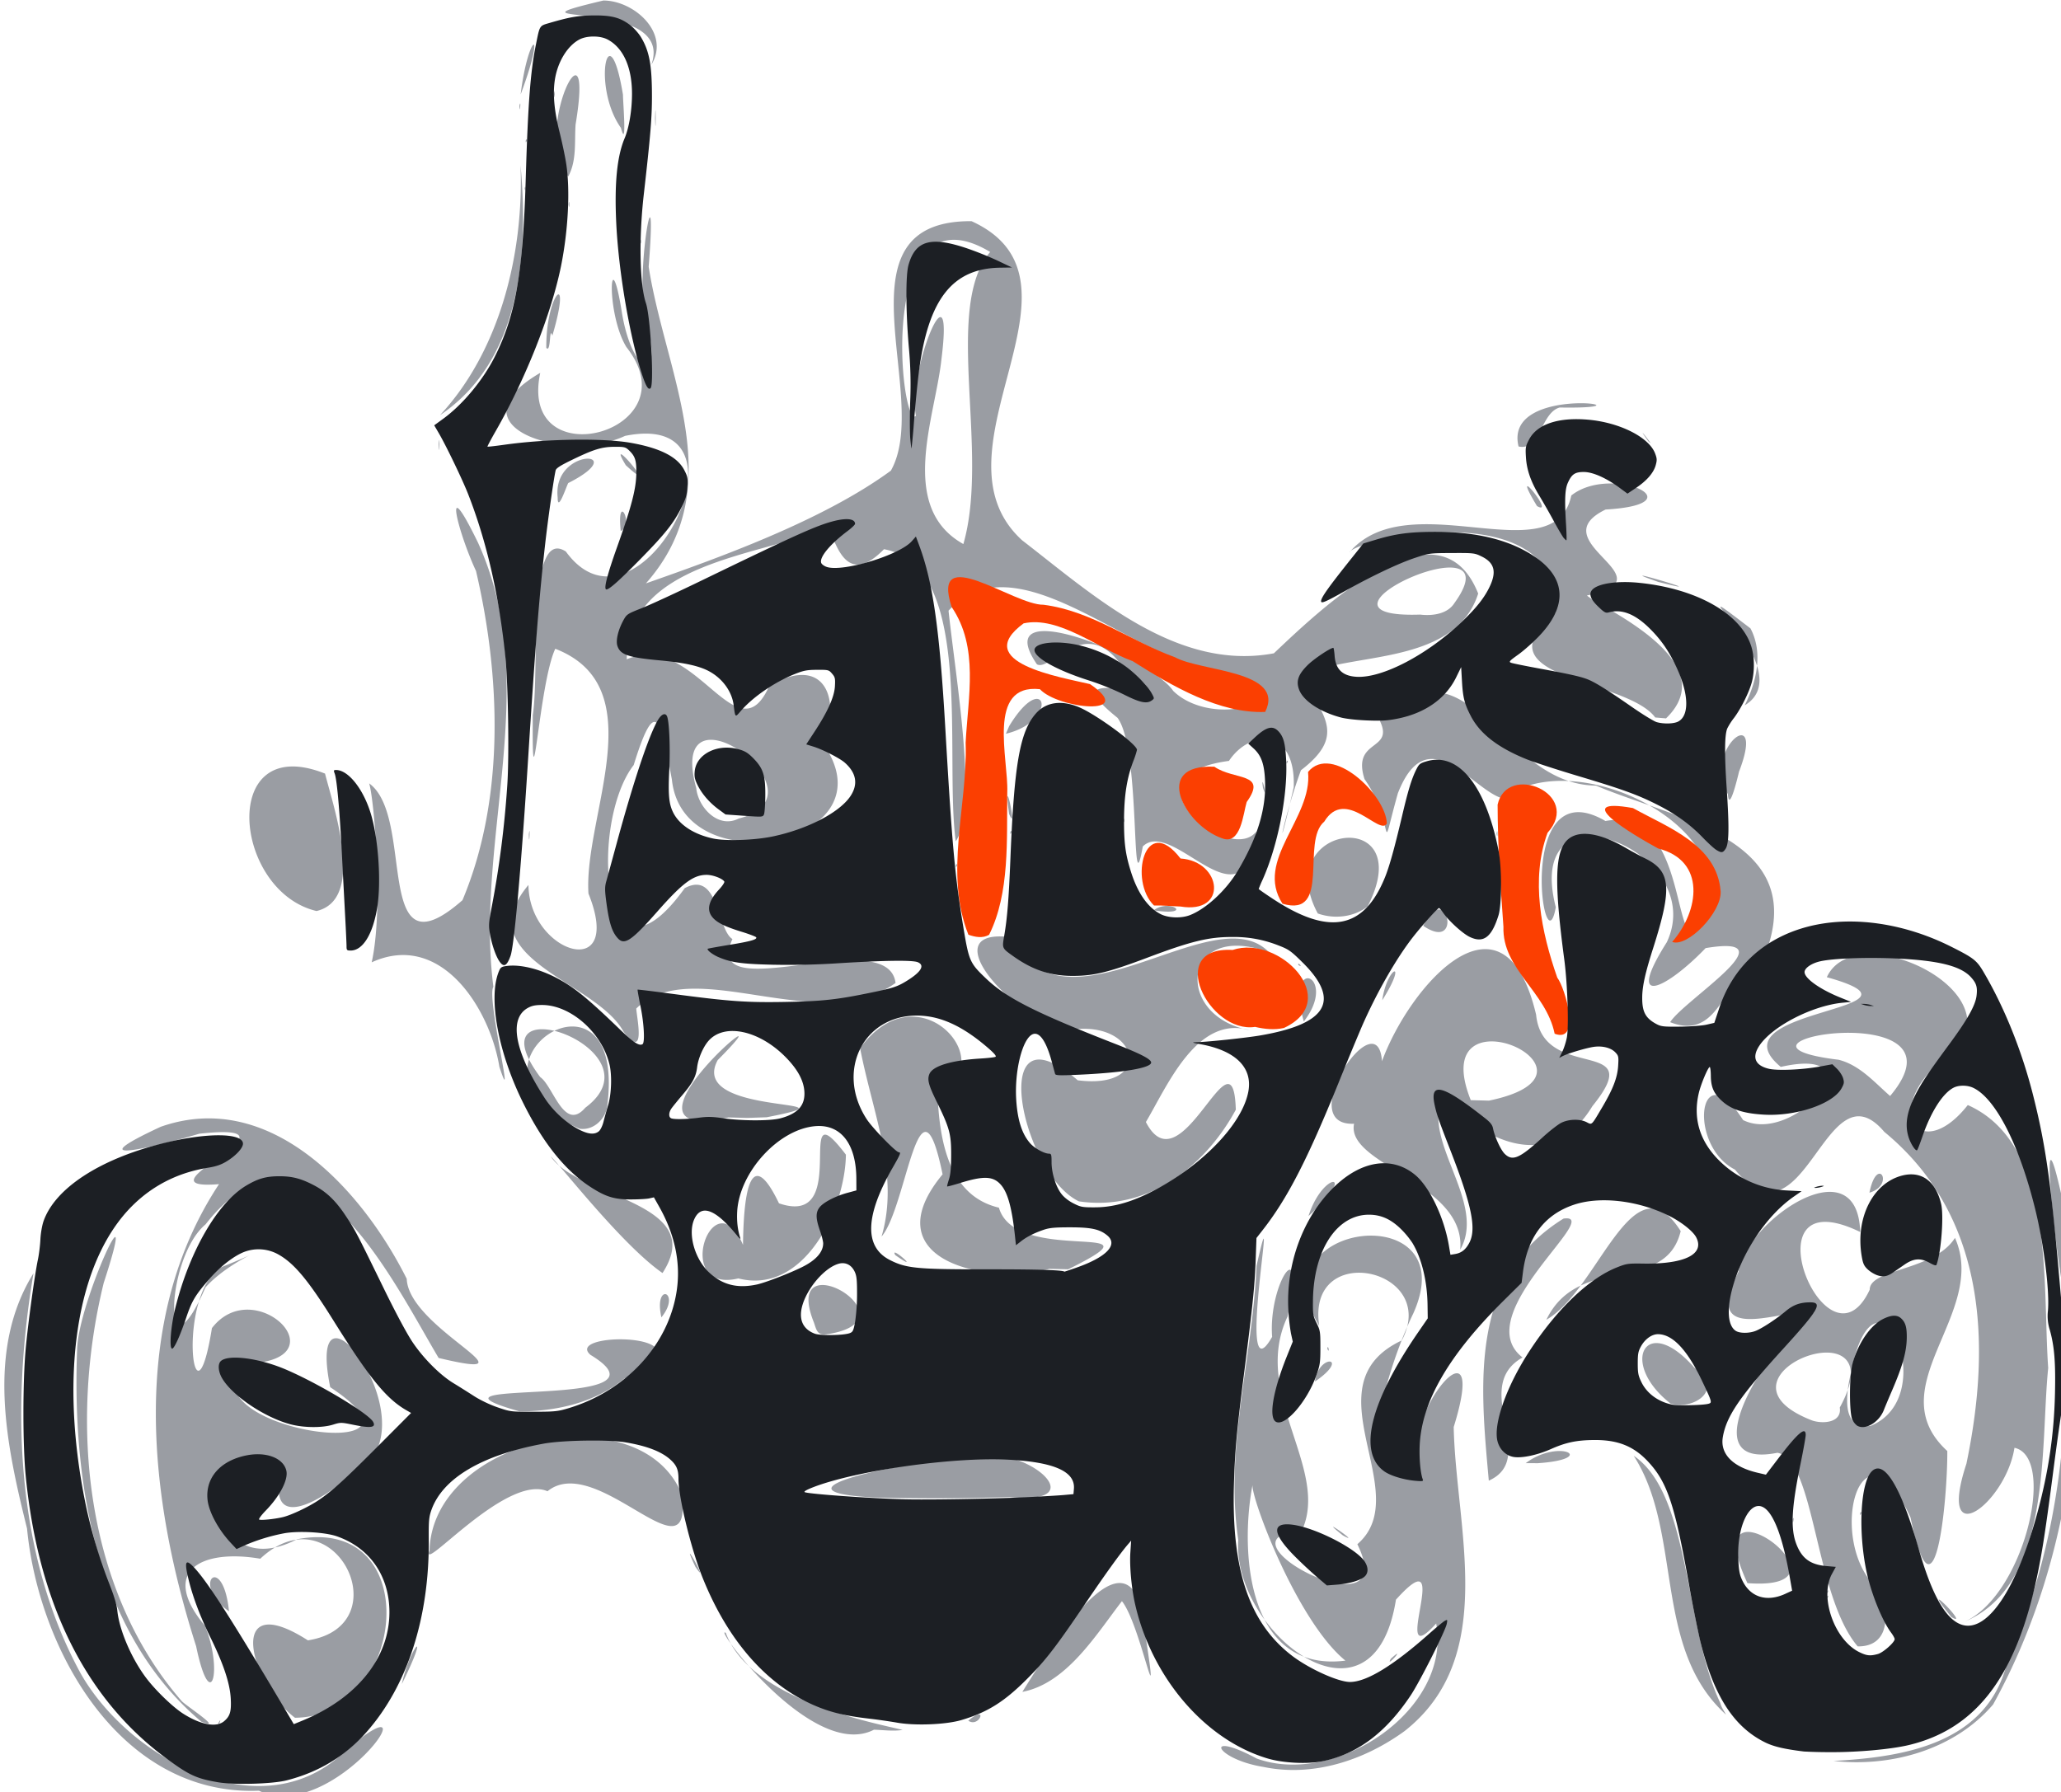 <svg xmlns="http://www.w3.org/2000/svg" xml:space="preserve" width="353" height="307" viewBox="0 0 93.398 81.227">
  <g style="display:inline">
    <path d="M84.589 172.686c-6.28.253-9.979-6.378-10.508-11.883-.927-3.738-1.877-8.072.293-11.57-1.013 6.018-.832 12.715 2.152 18.164 2.242 3.907 8.339 7.199 12.075 3.386 4.136-3.458-.642 3.486-4.012 1.903zm45.517-1.078c-2.21-.361-2.739-1.692-.299-.38 3.565 1.296 8.852-2.199 8.132-6.12-2.216 2.453.922-4.134-1.823-1.08-1.026 6.47-7.43 1.486-7.145-2.706-.62-4.165.656-8.28.827-12.426 1.095-4.808-1.02 6.248.707 3.22-.187-2.458 1.576-4.938.697-.916-1.664 3.516 1.97 6.945.633 9.734-4.286.195 4.638 4.875 2.532.58 2.689-2.315-2.293-7.217 2.015-9.236 1.723-3.269-4.332-4.558-3.744-.669-2.928-4.782 6.662-5.852 4.26-.546-1.034 2.122-3.105 8.223.222 7.037-.79-2.52 3.268-7.226 1.613-1.896.095 4.584 2.038 10.421-2.222 13.777-1.826 1.327-4.147 2.098-6.405 1.627zm3.72-4.817c-2.198-1.795-4.271-7.36-4.21-7.96-.585 3.072-.22 8.517 4.21 7.96zm22.122 4.546c2.966-.17 7.03-.678 7.89-4.58 2.351-5.22 2.956-11.172 2.507-16.83-.34-1.678-1.162-9.236-.024-4.015 1.443 7.657.646 15.994-3.143 22.865-1.749 2.047-4.616 2.851-7.23 2.56zm-43.486-1.416c-2.786 1.441-7.362-4.825-6.715-4.387 1.136 3.101 7.002 4.132 8.012 4.398-.431.067-.864.002-1.297-.01zm-30.48-.361c-4.812-4.041-5.853-10.918-5.633-16.846.028-2.136 2.93-8.323 1.207-3.042-1.56 6.354-.858 13.893 3.53 18.948.157.189 1.97 1.364.896.94zm.776.047c.188-.34-.022.244 0 0zm68.317-.367c-3.34-3.015-1.94-8.242-4.184-11.733 2.581 1.744 2.293 7.767 3.923 11.202.046.196.167.358.26.531zm-34.34.274c.928-.793.516.348 0 0zm-30.512-.134c-2.02-1.525-3.212-5.943.586-3.508 4.236-.669 1.18-6.831-2.159-3.7-2.654-.454-4.595.539-2.505 3.043.83 2.016.258 4.096-.401.923-2.152-6.736-3.061-14.735 1.037-20.943-4.061.331 4.448-2.872-.894-2.285-2.105.619-5.613 1.48-1.75-.314 4.97-1.752 9.142 2.875 11.151 6.89.079 2.26 6.196 4.721 1.445 3.587-2.095-3.522-6.066-11.817-10.559-6.058-1.833 1.523-1.97 7.376-.008 2.86 1.22-1.355 3.528-2.043.696-.906-2.022 1.259-1.232 7.902-.402 2.75 1.96-2.545 6.017 1.527 1.448 1.618-2.838 2.95 9.502 4.745 3.912 1.061-1.23-6.1 5.06 2.11.918 3.996-1.454 1.268-3.847 2.603-3.118-.296-4.175-2.696-3.85 5.555.696 3.192 5.827-1.12 4.992 8.04-.093 8.09zm32.963-1.173c1.312-2.1 5.154-8.384 5.597-2.444.644 4.23-.249-.627-1.085-1.668-1.162 1.503-2.497 3.726-4.512 4.112zm-28.12-.357c.385-1.746 1.349-2.727 0 0zm44.816-1.142c.774-.706-.278.503 0 0zm21.158-.563c-1.962-2.313-1.926-8.47-3.637-8.775-4.27.854.002-5.424 1.663-6.366-1.223-.265-5.22 1.691-3.427-1.838.317-2.266 5.39-5.812 5.516-1.802-5.307-2.58-1.503 6.743.43 2.617-.005-.96 2.908-.844 3.864-2.35 1.52 3.417-3.504 6.766-.348 9.66.018 2.1-.557 8.376-1.666 3.014-2.254-4.916-3.86 1.053-1.509 3.217.567.976.636 2.645-.886 2.623zm.588-9.995c3.287-1.34.251-8.103-.884-2.457-.186.808-.547 2.66.884 2.457zm-1.4-.83c2.669-4.852-6.37-1.47-1.333.554.451.2 1.442.183 1.334-.554zm5.517 9.762c2.769-1.032 4.358-7.51 2.4-7.938-.389 2.511-3.547 4.887-2.178.724 1.172-5.618.814-11.307-3.721-15.043-2.689-3.17-3.583 5.599-6.768 1.71-2.171-1.107-1.642-5.39.37-2.244 2.34 1.157 6.197-3.42 1.707-2.41-3.232-2.67 7.522-2.548 2.087-4.066 1.385-3.013 9.854 1.227 4.758 4.178-2.092 2.23-.356 4.139 1.63 1.617 3.987 1.772 3.37 8.106 3.644 11.915-.373 3.65.21 9.96-3.93 11.557zM158.51 141.2c3.904-4.636-8.931-2.44-2.335-1.643.963.243 1.62 1.02 2.335 1.643zm2.777 23.614c-1.67-2.044.948.581 0 0zm-78.053-.257c-1.78-1.26-.275-2.73 0 0zm72.418-.684c.138-.125-.048.288 0 0zm0-.241c.138-.125-.048.288 0 0zm-3.608-.354c-2.524-5.421 5.464.414 0 0zm-47.675-.74c-.828-1.772.75 1.09 0 0zm-12.049-.735c.141-5.09 9.481-7.165 11.417-2.591.602 4.143-3.828-1.92-6.07-.098-1.868-.805-5.778 3.794-5.347 2.689zm41.385-.692c-1.361-1.087 1.001.557 0 0zm20.39-.723c.103-.26-.012.412 0 0zm3.062-.306c.137-.125-.05.289 0 0zm-44.74-.689c-5.508-.304 2.662-1.859 4.33-1.718 2.215-.994 6.015 2.12 1.86 1.7a99.809 99.809 0 0 1-6.19.018zm27.907-.76c-.39-4.327-.908-9.222 3.386-11.877 1.892-.272-4.35 4.374-1.856 6.295-2.4 1.357.769 4.552-1.53 5.583zm1.675-.793c1.505-1.138 3.337-.186.541.003zm-45.594-2.344c-5.586-1.581 7.458.01 3.21-2.563-1.288-1.112 6.112-1.017 1.535 1.073-1.317 1.089-3.07 1.485-4.745 1.49zm52.162-.352c-2.37-1.837-1.143-4.161 1.067-1.636 1.407.961.006 1.945-1.067 1.636zm-16.12-1.003c.156-1.284 1.65-1.128 0 0zm.561-1.48c.02-.28.131.273 0 0zm-23.265-1.187c-1.552-3.848 4.854-.073.537.531-.395.047-.434-.235-.537-.53zm-6.915-.241c-.364-1.643.93-1.145 0 0zm40.104.108c2.368-1.338 3.928-7.43 6.088-4.017-.708 2.902-4.61.96-6.088 4.017zm-40.053-2.117c-1.823-1.258-4.641-4.905-5.066-5.285 1.27 1.895 7.164 2.05 5.066 5.285zm3.436.244c-3.029.726-1.13-4.622.212-1.521.022-1.925.236-4.788 1.63-1.883 3.376 1.16.561-5.455 3.033-2.204-.03 2.432-1.877 6.377-4.875 5.608zm14.104-.434c-3.065.751-8.002-.47-4.848-4.283-1.058-5.134-1.62 1.495-2.766 2.819.83-2.801-.406-5.591-.973-8.541 2.737-3.721 6.463.92 3.506 1.865.064 2.544.608 4.855 2.786 5.367.765 2.667 7.832.479 3.14 2.793zm-6.991-.623c-.3-.509 1.292.907 0 0zm25.6-.245c.273-3.044-5.195-3.833-4.81-5.709-2.807.13 1.071-5.687 1.265-2.833 1.271-3.462 5.526-8.282 6.985-2.108.306 3.122 5.151.935 2.55 4.145-1.94 3.215-5.292 1.414-6.725-.537-1.144 2.017 1.98 4.872.734 7.042zm1.305-6.756c6.157-1.276-2.95-5.33-.826-.021zm-8.18 5.23c.66-2.068 2.315-2.05 0 0zm-9.762-.403.177.004zm-.642-.262c-2.606-1.238-4.236-9.094-.055-5.488 3.42.442 2.83-2.584-.073-2.316-2.32.107-6.755-4.578-3.039-4.179 2.526 4.867 9.295-1.93 11.788.702-3.927-1.478-4.37 2.87-.891 3.522-2.382-.696-3.722 2.525-4.695 4.164 1.605 3.122 3.958-4.507 4.075-.557-1.409 2.603-4.028 4.618-7.11 4.152zm35.824-.393c.354-1.75 1.18-.342 0 0zm-50.24-1.553.182-.153zm-8.213-1.344c-6.402-2.762 2.265-8.375 1.24-.92-.135.548-.65 1.005-1.24.92zm.256-.95c3.586-2.666-5.264-5.723-2.04-1.393.593.406 1.08 2.502 2.04 1.394zm59.826.778c.138-.125-.05.288 0 0zm-53.334-.342c-6.068 1.317 3.34-6.445-.486-2.6-1.414 2.591 6.927 1.676 2.217 2.593l-.877.03zm-10.382-2.3c-.438-2.662-2.667-6.154-5.786-4.729.553-2.468.095-7.52-.116-8.111 2.121 1.528.131 8.893 4.23 5.295 1.94-4.617 1.724-10.183.614-14.92-.815-1.746-1.572-4.706.091-1.282 2.94 6.46-.162 13.418.696 20.13-.326.465 1.05 5.99.27 3.617zm5.63-1.58c-1.249-2.32-7.121-3.3-4.312-6.655.033 3.104 4.357 4.457 2.72.39-.228-3.504 2.994-9.351-1.504-11.095-.746 1.583-1.06 8.043-1.02 3.008.323-2.003-.287-8.576 1.499-7.416 3.359 4.621 9-6.522 2.681-5.24-2.668 1.257-8-.433-3.842-2.857-1.019 4.807 6.952 2.701 3.905-1.169-.945-1.54-.756-5.073-.194-1.5.492 2.872 1.983 3.253 1.01.024-.376-2.21.6-7.347.193-2.164.775 4.938 3.729 9.986-.125 14.351 3.174-1.117 7.968-2.812 11.101-5.11 1.881-3.337-2.707-11.349 3.655-11.307 5.932 2.705-2.142 10.42 2.291 14.462 3.236 2.495 6.993 5.95 11.41 5.124 2.073-1.958 7.475-7.194 9.259-2.708-1.108 3.463-6.35 2.571-8.026 3.836 1.17 1.782 1.945 2.677-.006 4.171-.851 2.32-1.206 4.623-.327.774.098-2.731-1.995-2.62-2.935-1.197-5.042.667.053 4.757 1.235 3.202-.528 4.638-3.768-.679-5.14.676-.554 3.093-.068-4.407-1.147-5.832-3.605-2.889 4 .144.25-2.275-1.676-2.502-3.255.203-3.9-.148-2.267-3.32 5.14-.336 6.173 1.202 1.782 1.752 6.176.455 2.048-.909-3.89-.438-9.127-6.088-12.227-2.724.324 3.063 1.352 8.998.325 10.452-.524-3.98.874-12.497-3.251-13.238-2.032 2.087-2.287-1.202-2.634-.947-3.131 1.295-8.975 1.549-9.022 5.937 3.114-1.323 5.002 4.548 6.47 1.176 2.859-1.57 3.173 1.216 2.37 2.568 3.39 4.626-6.3 6.554-6.796 1.7-.48-2.55-.697-4.002-1.729-.653-2.018 2.595-1.51 10.893 2.312 5.58 1.543-.823 1.461 1.875 2.161 2.307-1.454 3.228 7.046-.74 7.393 1.99-3.473 2.482-9.203-1.36-11.75 1.16.013.376.468 2.404-.574 1.054zm5.217-9.667c4.282-1.066-3.353-6.555-1.925-1.378.084.865.99 1.86 1.925 1.378zm32.428-9.757c2.905-4.007-7.652.72-1.547.515.532.063 1.225-.013 1.547-.515zm-22.248-2.682c1.206-4.201-.927-10.72 1.216-13.238-5.22-3.133-4.066 8.137-3.365 7.425-.417-1.888 1.756-7.326 1.157-2.575-.277 2.631-2 6.712.992 8.388zm-4.247 22.249.183-.154zm36.276-.58c.658-1.03 5.524-4.01 1.607-3.356-1.718 1.794-3.718 2.829-1.758-.267 1.942-4.134-6.553-7.523-5.031-1.586-.535 3.006-1.87-6.312 2.25-3.908 3.677-.675 3.036 5.845 4.15 4.994 3.007-4.284-5.376-8.648-8.792-6.014-1.378-.352-3.415-3.695-4.765-.235-.896 3.2-.048 1.442-1.51-.643-.588-1.834 1.358-1.258.698-2.633 4.068-4.153 5.398 2.882 9.79 2.926 3.57 1.52 9.631 2.383 7.701 7.573-1.867.65-1.91 4.098-4.34 3.15zm-16.6-.031c-.882-3.1 1.606-2.071 0 0zm3.553-.961c.216-1.54 1.218-1.935 0 0zm-3.794-1.594c-.082-.2.26.152 0 0zm-44.5-2.451c-3.801-.899-4.444-8.15.385-6.229.409 1.606 1.831 5.706-.386 6.229zm50.153.67c1.038-2.17 1.832 1.25 0 0zm-4.22-.186.108.011zm-.56-.374c-2.19-4.08 4.629-4.923 2.258-.318-.622.491-1.522.584-2.259.318zm-7.436-.141c.74-.567 1.876.283 0 0zm-6.91-1.207c.004-1.178.179.75 0 0zm-2.046-.86c.138-.124-.049.29 0 0zm-19.36-1.378c.072-.576.013.74 0 0zm43.858-.03c.048-.38.048.38 0 0zm-22.031-.095c.137-.125-.05.288 0 0zm-.066-.81c-.292-2.227.427 1.056 0 0zm5.185.303c.052-.276.052.277 0 0zm27.391-1.188c-1.201-2.006 1.758-4.292.51-1.034.071-.34-.446 2.042-.51 1.034zm-21.068-.283c-.123-.87.267.774 0 0zm1.073-1.211c.137-.125-.049.288 0 0zm-12.576-1.59c1.624-2.677 2.329-.254-.148.346zm29.278-.392c-1.316-1.78-8.158-1.728-4.523-4.737.364-5.447-9.056-3.379-9.343-2.739 2.694-3.18 9.307 1.022 10.062-2.585 1.8-1.435 5.815.39 1.555.636-3.025 1.47 3.064 3.13-.844 3.895.465.483 6.309 2.939 3.582 5.571zm4.054-.55c2.664-1.6-3.757-6.561.262-3.488.587 1.107.273 2.436-.262 3.489zm-6.81-4.578.091.042zm-12.507-.165c.281-.474.595-1.002 0 0zm15.406-.85c-2.654-.922 3.057.773 0 0zm-47.023-2.308c-.191-1.829.627-.286 0 0zm41.523-1.13c-1.364-2.262.904.513 0 0zm-44.381-.385c-.252-2.302 3.44-2.163.49-.664-.026-.064-.493 1.421-.49.664zm3.087-1.468c-1.012-1.673 1.688 1.558 0 0zm43.35.293.109.011zm-2.892-1.142c-.718-2.928 6.735-1.685 1.862-1.766-.86.24-.869 1.986-1.862 1.766zm-48.942-.11c.067-.68.017.848 0 0zm54.814-.136c-.727-1.008.43.456 0 0zm-54.748-1.174c2.747-2.955 3.798-7.385 3.649-11.33.364 4.003.021 8.861-3.649 11.33zm4.816-3.053c-.023-2.462 1.2-3.671.274-.549-.15-.491-.053.822-.274.55zm4.254-4.813c.051-.277.051.276 0 0zm-3.245-1.685c.048-.38.048.38 0 0zm-1.99-.722c.052-.276.052.277 0 0zm1.976-.544c-1.7-1.968 1.222-7.716.333-2.361-.057.787.06 1.634-.333 2.36zm-1.92-1.657c.137-.125-.048.288 0 0zm4.307-.546c-1.335-1.872-.545-5.391.094-1.494-.017.118.195 2.586-.094 1.494zm1.547-.442c.038-1.231.038 1.231 0 0zm-6.145-.571c.088-.367.001.522 0 0zm1.566-.512c.046-.485.046.485 0 0zm-1.512.008c.337-2.796 1.202-3.211 0 0zm5.925-1.347c1.109-3.17-7.439-1.657-2.178-2.908 1.383-.003 3.05 1.466 2.178 2.908zm-3.286-.95.149-.008zm.586-.338.147.003z" style="display:inline;fill:#9a9da3;stroke-width:.06" transform="translate(-72.856 -91.526)"/>
    <path d="M143.308 138.378c-.393-1.917-2.386-2.93-2.321-4.85-.134-1.84-.261-3.69-.264-5.533.423-1.92 3.85-.496 2.262 1.277-.776 2.11-.282 4.5.442 6.564.361.467 1.087 2.992-.119 2.542zm-13.575-.31c-2.097.317-4.083-3.665-1.018-3.487 2.113-.71 5.017 2.279 2.326 3.535-.432.099-.882.052-1.308-.048zm18.901-3.852c1.231-1.407 1.544-3.686-.638-4.235-1.173-.642-4.056-2.351-1.141-1.832 1.583.882 3.81 1.661 3.975 3.775.052.95-1.503 2.555-2.196 2.292zm-31.893-.326c-1.107-2.797-.035-5.808-.125-8.704.105-2.062.613-4.318-.635-6.15-.97-2.994 2.806-.077 4.164-.101 2.197.282 3.945 1.65 5.964 2.382 1.162.647 5.02.595 4.08 2.476-2.063.08-4.183-1.15-6.007-2.303-1.551-.562-3.343-2.062-4.938-1.712-2.424 1.777 1.693 2.44 3.01 2.754 2.175 1.484-1.442 1.127-2.274.229-2.43-.26-1.416 3.182-1.478 4.676-.03 2.142.122 4.557-.823 6.456-.296.172-.64.102-.938-.003zm8.41-1.325c-1.148-1.112-.416-4.228 1.202-2.13 1.882.127 2.164 2.537 0 2.177-.4-.012-.8-.058-1.202-.047zm5.825-.08c-1.284-1.969 1.368-3.87 1.157-5.972 1.07-1.309 3.533 1.037 3.57 2.337-.32.588-1.872-1.672-2.836-.086-1.068.89.333 4.372-1.89 3.722zm-2.75-2.969c-1.68-.584-3.188-3.372-.339-3.24.906.625 2.43.25 1.465 1.6-.159.517-.263 1.987-1.125 1.64z" style="display:inline;fill:#fb3f01;stroke-width:.06" transform="translate(-72.856 -91.526)"/>
    <path d="M82.754 172.306c-1.01-.17-1.339-.325-2.437-1.143-3.6-2.685-5.727-6.985-6.294-12.73-.14-1.42-.141-4.243-.002-5.776.106-1.158.403-3.334.556-4.06.048-.23.098-.637.11-.903.013-.271.076-.633.143-.824.52-1.478 2.51-2.786 5.337-3.508 1.991-.509 3.7-.508 3.7 0 0 .199-.329.552-.749.805-.247.15-.472.226-.834.284-1.33.213-2.471.782-3.403 1.696-2.528 2.482-3.35 7.591-2.164 13.46a22.676 22.676 0 0 0 1.068 3.64c.241.609.36.998.388 1.282.09.88.641 2.163 1.308 3.048.42.558 1.198 1.31 1.664 1.61.798.512 1.514.646 1.867.349.272-.23.334-.444.3-1.042-.04-.685-.33-1.554-.917-2.75-.468-.952-.806-1.848-.998-2.648-.2-.826-.13-.946.283-.496.63.683 1.794 2.512 4.307 6.761l.183.309.366-.15c2.485-1.009 3.966-2.846 3.968-4.92 0-1.638-.884-2.919-2.377-3.442-.53-.186-1.704-.256-2.375-.142a8.539 8.539 0 0 0-1.787.542l-.39.176-.263-.282c-.563-.603-.995-1.407-1.051-1.955-.102-.988.565-1.757 1.735-2.003.902-.189 1.69.102 1.834.677.101.403-.28 1.148-.924 1.812-.202.206-.339.392-.306.413.072.044.69-.019 1.072-.109.382-.09 1.18-.469 1.622-.769.626-.425 1.172-.922 2.714-2.47l1.478-1.483-.218-.125c-.915-.527-1.68-1.47-3.309-4.076-1.15-1.842-1.795-2.609-2.524-3.002a1.836 1.836 0 0 0-1.492-.103c-.467.175-1.077.642-1.568 1.201-.673.767-.818 1.007-1.09 1.813-.287.847-.548 1.41-.637 1.377-.128-.048-.048-1.03.15-1.828.634-2.57 1.915-4.787 3.217-5.562.532-.317.894-.42 1.48-.423.6-.002.996.1 1.584.407.57.298.996.707 1.445 1.39.446.676.47.721 1.678 3.195.58 1.19 1.084 2.131 1.35 2.528.497.74 1.244 1.487 1.856 1.86.23.139.638.396.908.57.295.192.727.4 1.083.522.586.202.602.204 1.645.202.971-.002 1.094-.015 1.594-.166 2.595-.789 4.513-2.87 4.882-5.303.192-1.258-.074-2.547-.784-3.81l-.247-.439-.21.048c-.116.026-.495.047-.843.047-.748 0-1.143-.123-1.832-.573-1.147-.749-2.13-1.976-3.034-3.79-1.133-2.273-1.596-4.75-1.113-5.957.08-.2.118-.228.356-.26.606-.083 1.467.123 2.269.544.779.41 1.386.902 2.85 2.315.627.605.89.778 1.042.684.113-.07.068-.928-.089-1.703-.083-.414-.144-.76-.135-.769.009-.009.707.075 1.551.188 2.608.347 3.388.403 5.175.369 1.717-.033 2.348-.105 4.061-.465.742-.156.973-.23 1.3-.422.743-.436.962-.765.61-.913-.231-.098-1.463-.083-3.502.041a35.06 35.06 0 0 1-3.069.073c-1.414-.033-1.894-.1-2.468-.348-.268-.115-.537-.327-.477-.376.014-.011.445-.089.957-.173.978-.16 1.295-.248 1.235-.346-.02-.032-.312-.144-.65-.248-.759-.233-1.123-.414-1.329-.658-.279-.331-.18-.75.295-1.258.154-.164.262-.328.24-.363-.086-.14-.518-.303-.8-.303-.599 0-1.087.362-2.224 1.651-1.18 1.34-1.5 1.555-1.803 1.222-.267-.292-.4-.717-.526-1.69-.063-.483-.062-.644 0-.873.044-.154.259-.943.48-1.754.761-2.8 1.454-4.872 1.859-5.563.167-.286.35-.359.423-.169.099.258.146 1.44.097 2.423-.056 1.13-.016 1.548.184 1.941.284.556.942.981 1.803 1.165.583.124 1.893.078 2.714-.096 1.562-.33 3.008-1.08 3.505-1.818.362-.539.276-1.058-.253-1.525-.226-.2-.996-.594-1.407-.722l-.339-.106.382-.583c.592-.902.89-1.57.918-2.05.02-.355.006-.415-.13-.573-.146-.17-.168-.176-.682-.173-.454.002-.603.03-1.013.194-.914.365-1.9 1.041-2.45 1.683-.25.291-.24.3-.316-.286-.079-.61-.503-1.195-1.105-1.522-.448-.244-1.116-.392-2.232-.496-1.44-.133-1.796-.255-1.93-.658-.08-.247.032-.723.28-1.174.142-.258.18-.283.822-.535.37-.146 1.594-.711 2.719-1.256 4.273-2.071 5.196-2.487 5.972-2.688.6-.155.977-.109.977.122 0 .039-.155.188-.346.331-.787.593-1.271 1.176-1.19 1.433.021.066.134.15.255.19.732.242 3.298-.536 3.853-1.169l.185-.21.153.41c.62 1.674.92 3.777 1.18 8.276.31 5.338.431 6.68.817 9.019.256 1.544.291 1.625 1.037 2.335.924.88 2.236 1.544 5.85 2.956 1.165.455 1.624.694 1.624.845 0 .25-1.32.468-3.383.556-.785.034-.95.027-.97-.043l-.154-.566c-.253-.932-.563-1.367-.872-1.226-.454.208-.814 1.642-.737 2.94.056.935.257 1.57.633 1.998.197.225.64.47.85.47.108 0 .12.039.12.384 0 .491.188 1.1.441 1.433.124.163.329.324.555.439.332.167.404.18.99.177.98-.005 1.976-.34 3.211-1.077 1.99-1.187 3.479-2.857 3.721-4.173.2-1.085-.58-1.856-2.169-2.143-.368-.067-.412-.085-.217-.09.515-.01 2.253-.194 2.915-.306 3.052-.52 3.672-1.585 1.926-3.311-.532-.525-.624-.59-1.088-.769a5.427 5.427 0 0 0-2.072-.384c-1.083-.005-1.88.188-3.85.93-1.796.677-2.452.836-3.424.834-.99-.003-1.796-.27-2.657-.881-.54-.384-.528-.354-.422-.97.133-.774.203-1.655.274-3.42.172-4.324.428-5.794 1.154-6.62.458-.522 1.158-.624 1.962-.285.8.338 2.645 1.699 2.621 1.934a3.723 3.723 0 0 1-.164.502c-.29.762-.415 1.541-.422 2.633-.006 1.07.06 1.582.31 2.377.304.972.768 1.636 1.351 1.931.349.177.936.196 1.326.044.74-.29 1.644-1.128 2.17-2.014.886-1.493 1.28-2.782 1.234-4.042-.03-.791-.166-1.179-.533-1.51l-.229-.207.287-.269c.527-.493.818-.57 1.082-.288.234.25.311.547.35 1.339.074 1.555-.382 3.853-1.07 5.388a5.397 5.397 0 0 0-.176.417c0 .014.286.214.637.445 2.555 1.684 4.127 1.384 5.085-.97.201-.494.427-1.305.778-2.791.271-1.154.431-1.676.638-2.09.13-.26.172-.292.483-.383 1.44-.418 2.671 1.119 3.249 4.055.151.768.15 2.439-.003 2.93-.312 1.004-.687 1.281-1.316.972-.322-.158-.953-.736-1.2-1.1-.076-.11-.156-.202-.178-.202-.062 0-.746.76-1.17 1.3-.771.985-1.662 2.542-2.335 4.084a163.26 163.26 0 0 0-1.059 2.56c-1.403 3.46-2.311 5.223-3.426 6.647l-.284.363-.038 1.051c-.042 1.128-.139 2.072-.52 5.053-.336 2.63-.42 3.557-.464 5.084-.11 3.884.705 6.274 2.643 7.752.775.59 2.092 1.185 2.621 1.182.745-.004 1.94-.73 3.55-2.156.34-.303.676-.58.745-.617.118-.063.123-.056.087.135-.063.326-1.217 2.618-1.632 3.241-1.131 1.698-2.418 2.663-3.985 2.987-.685.141-1.798.087-2.503-.123-2.815-.838-5.222-3.63-5.995-6.955-.17-.73-.265-1.747-.224-2.377l.036-.541-.154.18c-.35.41-1.022 1.345-1.936 2.691-1.342 1.979-1.786 2.553-2.624 3.394-1.033 1.037-1.794 1.514-2.975 1.866-.7.209-2.11.265-2.927.117a26.054 26.054 0 0 0-1.322-.188c-.98-.113-1.635-.268-2.305-.544-2.23-.921-4.027-2.952-5.188-5.862-.522-1.309-1.083-3.617-1.083-4.46 0-.417-.09-.623-.388-.885-.405-.355-1.066-.606-2.022-.765-.766-.129-2.854-.095-3.697.06-2.794.512-4.582 1.57-5.09 3.012-.11.315-.126.485-.119 1.353.026 3.523-.967 6.598-2.809 8.695-.967 1.1-2.178 1.834-3.64 2.203-.64.162-2.355.21-3.083.087zm36.498-12.917c.748-.035 1.56-.082 1.805-.104l.445-.04.02-.24c.067-.797-.923-1.226-3.058-1.326-2.47-.116-6.82.505-8.747 1.248-.31.12-.447.2-.393.228.156.082 2.934.281 4.507.323 1.055.029 3.9-.019 5.42-.09zm-7.883-7.443c.138-.054.167-.117.241-.532a8.94 8.94 0 0 0 .085-1.254c0-.65-.02-.821-.116-1.015-.153-.309-.434-.434-.747-.334-.705.225-1.545 1.291-1.666 2.112-.074.507.139.872.613 1.049.26.097 1.319.08 1.59-.026zm-4.217-2.202c.388-.083 1.499-.512 2.076-.802.61-.306.932-.675.932-1.063 0-.087-.067-.352-.15-.588-.196-.56-.195-.83.002-1.064.188-.223.722-.496 1.253-.64l.4-.108-.002-.517c-.003-1.591-.703-2.493-1.862-2.395-1.662.139-3.437 2.08-3.538 3.868-.025.437.023.853.14 1.198.023.072-.03.035-.13-.09-.976-1.207-1.634-1.464-1.953-.762-.305.671.018 1.815.685 2.43.6.553 1.271.72 2.147.533zm14.48-.763c1.364-.478 1.904-1.038 1.406-1.457-.34-.287-.728-.372-1.686-.372-.698 0-.939.022-1.204.113-.44.152-.765.317-1.032.527l-.22.173-.04-.377c-.14-1.312-.329-2.006-.642-2.363-.345-.393-.771-.414-1.826-.089-.325.1-.599.174-.61.163-.01-.01.027-.152.08-.316.072-.215.1-.525.102-1.11.003-.945-.074-1.229-.648-2.399-.38-.773-.444-1.015-.338-1.272.15-.363.99-.618 2.31-.7.335-.02.642-.056.685-.078.05-.027-.05-.15-.301-.37-1.176-1.026-2.205-1.499-3.263-1.499-2.454 0-3.682 2.544-2.269 4.701.269.41 1.326 1.496 1.457 1.496.1 0 .064.091-.285.698-1.252 2.18-1.295 3.586-.128 4.182.745.38 1.235.427 4.411.423 2.251-.003 3.405.032 3.5.105.006.004.25-.076.542-.179zm-21.642-6.178c.076-.061.167-.245.215-.436.045-.181.14-.519.209-.75.15-.502.18-1.347.065-1.836-.342-1.452-1.765-2.71-3.062-2.706-.304 0-.462.034-.644.135-.877.49-.595 1.984.77 4.088.383.59.978 1.132 1.571 1.432.405.205.685.228.876.073zm8.217-.588c.806-.21 1.146-.59 1.1-1.23-.035-.48-.289-.959-.786-1.482-1.216-1.28-2.851-1.639-3.573-.785-.236.279-.452.786-.5 1.175-.053.435-.202.714-.677 1.272-.211.248-.43.518-.487.6-.13.187-.133.399-.008.447.147.056.728.043 1.258-.029.382-.052.607-.047 1.083.023.834.124 2.133.128 2.59.008zm46.388 28.693c-.877-.108-1.362-.221-1.745-.41-1.449-.712-2.362-2.157-2.968-4.694a59.455 59.455 0 0 1-.492-2.497c-.635-3.575-.973-4.591-1.837-5.525-.66-.712-1.377-1-2.465-.99-.784.007-1.267.108-1.94.406-.611.272-1.303.421-1.685.364-.35-.053-.636-.322-.74-.697-.213-.769.395-2.497 1.444-4.105 1.236-1.896 2.69-3.287 3.966-3.793.432-.172.503-.182 1.203-.171 1.87.027 2.781-.427 2.387-1.19-.148-.285-.692-.713-1.266-.993-1.396-.685-3.104-.878-4.276-.485-1.334.448-2.11 1.478-2.311 3.064l-.06.476-.828.821c-2.478 2.46-3.693 4.557-3.79 6.535-.028.595.034 1.275.142 1.559.03.077-.023.085-.347.056-.535-.048-1.13-.231-1.41-.434-1.193-.865-.633-3.135 1.557-6.313l.423-.615-.009-.619c-.016-1.077-.266-2.102-.684-2.795a3.966 3.966 0 0 0-.571-.681c-.444-.417-.876-.602-1.403-.602-1.458 0-2.508 1.612-2.535 3.889-.007.624.004.694.165 1.023.163.332.173.397.172 1.105 0 .686-.017.798-.187 1.275-.42 1.182-1.41 2.318-1.826 2.095-.341-.183-.14-1.396.496-2.976l.265-.659-.08-.364a8.742 8.742 0 0 1-.119-1.06c-.117-2.09.662-4.203 2.05-5.564 1.246-1.22 2.64-1.437 3.69-.572.654.54 1.312 1.913 1.533 3.2l.072.425.211-.035c.29-.047.49-.207.65-.52.32-.625.102-1.692-.84-4.12-.562-1.444-.643-1.678-.74-2.127-.227-1.061.374-.899 2.302.623.226.178.316.295.346.448.073.376.344.969.524 1.15.354.353.67.22 1.7-.72.328-.302.721-.608.872-.683.342-.169.846-.18 1.145-.027.25.128.21.167.701-.664.494-.834.693-1.348.728-1.88.027-.42.018-.464-.121-.613-.195-.21-.576-.31-.969-.258-.334.045-1.177.294-1.425.422l-.154.079.14-.282c.075-.155.168-.444.205-.642.095-.505.03-2.434-.119-3.55-.427-3.21-.425-4.611.01-5.247.435-.638 1.452-.566 2.763.196.274.16.676.378.893.485 1.17.578 1.236 1.33.358 4.084-.352 1.102-.486 1.708-.49 2.212-.005.657.146.943.64 1.209.217.116.325.128 1.083.12.463-.005 1-.045 1.194-.09l.35-.081.225-.672c.625-1.874 2.033-3.17 4.005-3.686 1.956-.512 4.341-.18 6.5.903 1.02.512 1.158.62 1.466 1.14.952 1.614 1.747 3.593 2.258 5.624.568 2.256.812 3.989 1.21 8.604.118 1.357.254 2.81.303 3.23.077.665.077.815.002 1.173-.173.824-.337 1.904-.635 4.201-.36 2.771-.53 3.826-.82 5.079-.97 4.192-2.764 6.436-5.703 7.136-.812.194-2.36.332-3.583.321a22.237 22.237 0 0 1-1.177-.03zm3.36-4.417c.24-.067.761-.528.761-.674 0-.044-.07-.173-.155-.287-.42-.561-.923-1.816-1.131-2.827-.372-1.806-.26-3.942.233-4.475.557-.6 1.332.66 2.135 3.473.615 2.156 1.26 3.274 2.003 3.475 1.142.309 2.448-1.653 3.381-5.08.5-1.836.755-3.549.798-5.376.034-1.44-.024-2.173-.235-2.924a2.057 2.057 0 0 1-.083-.861c.079-.903-.181-2.99-.572-4.586-.714-2.914-1.797-5.038-2.814-5.52-.264-.126-.655-.128-.891-.005-.491.253-1.026 1.093-1.41 2.21-.107.313-.214.59-.238.618-.064.073-.3-.288-.396-.605-.167-.556-.075-1.123.31-1.892.255-.511.606-1.036 1.522-2.276.83-1.124 1.202-1.784 1.254-2.22.047-.397-.004-.567-.252-.842-.462-.51-1.467-.762-3.41-.85-1.308-.06-2.796-.007-3.403.124-.384.082-.7.287-.727.47-.04.28.663.791 1.622 1.178l.486.196-.382.037c-1.383.134-3.194 1.069-3.778 1.95-.345.521-.193.894.428 1.043.393.094 1.505.047 2.292-.096l.589-.108.21.204c.116.112.24.304.277.425.057.193.048.252-.073.468-.397.707-2.068 1.271-3.516 1.187-.917-.053-1.47-.232-1.893-.614-.377-.34-.507-.633-.511-1.147-.002-.236-.027-.416-.056-.398-.093.057-.397.788-.488 1.175-.265 1.12.02 2.124.846 2.988a4.686 4.686 0 0 0 3.168 1.433l.644.032-.344.238c-1.26.872-2.388 2.574-2.817 4.25-.234.92-.174 1.599.164 1.835.18.127.632.127.933.001.302-.125.928-.54 1.34-.884.345-.29.658-.402 1.116-.402.578 0 .38.34-1.233 2.111-1.955 2.147-2.574 3.055-2.731 4.004-.126.756.453 1.346 1.58 1.609l.373.087.548-.718c.892-1.17 1.256-1.485 1.256-1.086 0 .094-.107.69-.237 1.325-.405 1.965-.455 2.92-.191 3.615.251.662.639.945 1.376 1.007l.416.035-.18.33c-.562 1.04.112 2.97 1.235 3.53.342.17.502.187.851.09zm-.939-10.349a.78.78 0 0 1-.21-.254c-.153-.282-.152-2.009.002-2.569.252-.915.809-1.726 1.378-2.01.38-.19.642-.199.823-.03.194.18.257.39.256.84-.002.65-.182 1.304-.67 2.434-.157.364-.321.755-.365.869-.218.569-.84.938-1.214.72zm.895-6.824a1.41 1.41 0 0 1-.428-.27c-.16-.155-.207-.263-.263-.603-.284-1.719.507-3.293 1.826-3.637.878-.229 1.53.243 1.776 1.283.127.54.004 2.172-.209 2.758-.018.05-.112.024-.307-.085-.416-.232-.729-.21-1.151.082l-.522.36c-.26.178-.45.208-.722.112zm-2.745-4.001c.083-.027.205-.049.271-.049.095 0 .089.01-.03.049a1.088 1.088 0 0 1-.27.048c-.096 0-.09-.01.03-.048zm2.166-8.243-.15-.049h.15c.083 0 .218.022.301.049l.15.048h-.15c-.083 0-.218-.022-.3-.048zm-3.572 26.688.31-.142-.115-.653c-.32-1.818-.746-2.916-1.219-3.141-.6-.287-1.16.875-1.108 2.3.02.527.054.735.16.977.356.804 1.108 1.055 1.972.66zm-3.48-8.614c.171-.049.164-.075-.293-1.037-.67-1.41-1.337-2.116-2-2.116-.275 0-.58.218-.763.544-.128.228-.15.346-.15.78 0 .439.024.56.169.856.25.508.752.877 1.373 1.009.273.058 1.423.033 1.663-.036zm-17.741 7.855a20.58 20.58 0 0 1-.997-.93c-1.025-1.026-1.078-1.554-.145-1.447 1.032.118 2.943 1.092 3.311 1.687.172.278.158.535-.037.689-.218.17-.685.302-1.23.345l-.455.036zm-46.506-6.92c-1.17-.305-2.646-1.295-3.11-2.087-.176-.299-.205-.637-.067-.775.324-.324 1.73-.147 2.946.372 1.486.634 3.76 1.999 3.964 2.378.14.26-.106.293-.93.124-.521-.106-.548-.106-.893.001-.478.149-1.31.143-1.91-.013zm9.459-20.98c-.166-.237-.347-.76-.432-1.248-.067-.384-.06-.494.081-1.234.348-1.82.58-3.648.705-5.535.088-1.33.037-4.575-.092-5.822-.284-2.759-.844-5.199-1.688-7.355-.25-.638-.992-2.18-1.32-2.742l-.213-.365.405-.295c.886-.644 1.803-1.748 2.343-2.82.939-1.864 1.275-3.8 1.4-8.068.1-3.36.211-4.837.456-6.047.186-.922.152-.869.644-1.013.895-.262 1.281-.328 1.97-.334.817-.008 1.208.095 1.661.437.162.122.384.37.493.551.378.63.495 1.264.495 2.675 0 .985-.068 1.807-.37 4.453-.228 2.006-.186 4.087.098 4.926.206.607.375 3.69.211 3.85-.1.1-.209-.074-.387-.617-.56-1.71-1.064-4.664-1.17-6.867-.086-1.799.035-3.022.381-3.844.202-.48.333-1.273.333-2.016 0-1.203-.398-2.085-1.109-2.459-.338-.178-.933-.178-1.272 0-.544.286-.989 1.014-1.114 1.822-.1.647-.032 1.4.215 2.389.117.47.254 1.12.302 1.444.18 1.195.086 3.014-.24 4.625-.44 2.166-1.601 5.1-2.962 7.476-.215.374-.38.689-.37.699.012.01.365-.03.784-.089 1.894-.266 4.462-.305 5.706-.085 1.33.235 2.113.631 2.426 1.23.155.299.17.376.146.77-.022.359-.071.527-.272.933-.351.708-.743 1.2-1.874 2.352-.944.96-1.393 1.361-1.526 1.361-.135 0 .03-.65.496-1.955.642-1.802.851-2.604.86-3.31.009-.589-.055-.781-.346-1.053-.145-.135-.209-.15-.652-.147-.579.004-.947.12-1.95.608-.499.243-.685.364-.708.46-.086.36-.348 2.205-.48 3.381-.276 2.458-.434 4.459-.783 9.928-.303 4.736-.616 8.228-.78 8.69-.166.467-.305.54-.501.26zm-6.932-.69c0-.106-.027-.695-.06-1.309-.033-.613-.102-1.927-.153-2.92-.1-1.949-.225-3.339-.324-3.598-.054-.143-.047-.162.06-.162.578 0 1.29.93 1.613 2.106.319 1.161.433 3.016.255 4.121-.197 1.217-.652 1.956-1.205 1.956-.17 0-.186-.018-.186-.194zm62.064-4.373c-.1-.063-.37-.311-.602-.552-.564-.586-1.203-1.051-2.015-1.466-.907-.465-1.61-.72-3.652-1.33-.953-.285-2.003-.627-2.335-.762-1.284-.52-2.092-1.147-2.507-1.943-.292-.56-.364-.842-.406-1.594l-.036-.632-.226.463c-.465.952-1.388 1.61-2.611 1.863-.487.1-.737.117-1.405.092-.479-.018-.972-.072-1.203-.133-.948-.25-1.703-.751-1.897-1.258-.148-.39-.046-.689.383-1.116.277-.277 1.032-.784 1.167-.784.017 0 .043.163.058.362.044.613.362.915.998.95 1.172.067 3.222-1.01 4.789-2.514.647-.622 1.004-1.074 1.242-1.577.32-.675.212-1.078-.362-1.36-.322-.158-.36-.163-1.354-.158-1.011.004-1.03.007-1.685.224-.735.245-1.971.832-3.177 1.508-.875.491-1.065.571-1.064.449 0-.163.325-.621 1.36-1.919l.555-.696.532-.16c.941-.286 1.57-.368 2.787-.366 1.916.003 3.433.402 4.542 1.193 1.333.951 1.372 2.196.111 3.522-.27.284-.696.664-.948.844-.41.293-.444.332-.327.375.072.027.647.144 1.28.26 1.413.26 1.92.376 2.231.508.343.146.887.488 1.943 1.221.506.352 1.02.667 1.143.701.32.09.773.077.97-.025.52-.269.487-1.27-.082-2.477-.347-.737-.689-1.23-1.205-1.742-.661-.656-1.266-.895-1.851-.731-.146.04-.205.008-.497-.274-.36-.349-.43-.595-.225-.782.291-.263 1.138-.379 2.086-.284 2.613.261 4.621 1.398 5.089 2.88.145.46.157 1.1.03 1.605-.114.45-.497 1.222-.816 1.644a2.816 2.816 0 0 0-.305.48c-.12.314-.126 1.155-.023 2.708.12 1.783.106 2.503-.05 2.74-.122.187-.191.194-.43.043zm-44.045-1.54-.844-.06-.313-.23c-.412-.303-.76-.704-.954-1.103-.128-.26-.153-.383-.13-.626.076-.79 1.047-1.268 2.009-.991.281.08.417.167.662.418.436.449.536.767.528 1.69-.004.396-.031.775-.06.841-.053.117-.082.119-.898.06zm17.196-5.502a12.57 12.57 0 0 0-1.58-.634c-1.488-.472-2.52-1.063-2.456-1.406.062-.334 1.117-.417 2.109-.165.704.178 1.345.47 1.943.883.492.34 1.076.935 1.264 1.288.116.217.116.22 0 .305-.23.17-.537.104-1.28-.271zm19.945-7.089c-.051-.057-.254-.403-.452-.767a30.49 30.49 0 0 0-.636-1.117c-.398-.65-.59-1.194-.625-1.77-.028-.445-.016-.507.144-.813.366-.695 1.333-1.016 2.69-.893 1.422.129 2.74.795 3.018 1.526.089.23.092.306.028.537-.098.348-.402.699-.889 1.025l-.39.262-.36-.266c-.604-.444-1.209-.713-1.613-.715-.405-.002-.554.098-.73.492-.13.291-.151.75-.082 1.868.025.405.033.737.017.737-.015 0-.069-.048-.12-.106zm-29.614-4.51c-.023-.258-.024-1.024-.002-1.702a18 18 0 0 0-.063-2.437c-.139-1.62-.146-3.253-.016-3.72.31-1.111 1.005-1.312 2.636-.764a15.27 15.27 0 0 1 1.403.563l.653.311-.533.008c-2.176.031-3.272 1.441-3.69 4.746-.062.496-.159 1.47-.214 2.166a30.426 30.426 0 0 1-.116 1.28c-.008.009-.035-.194-.058-.451z" style="display:inline;fill:#1c1f24;stroke-width:.06" transform="translate(-72.856 -91.526)"/>
  </g>
</svg>

